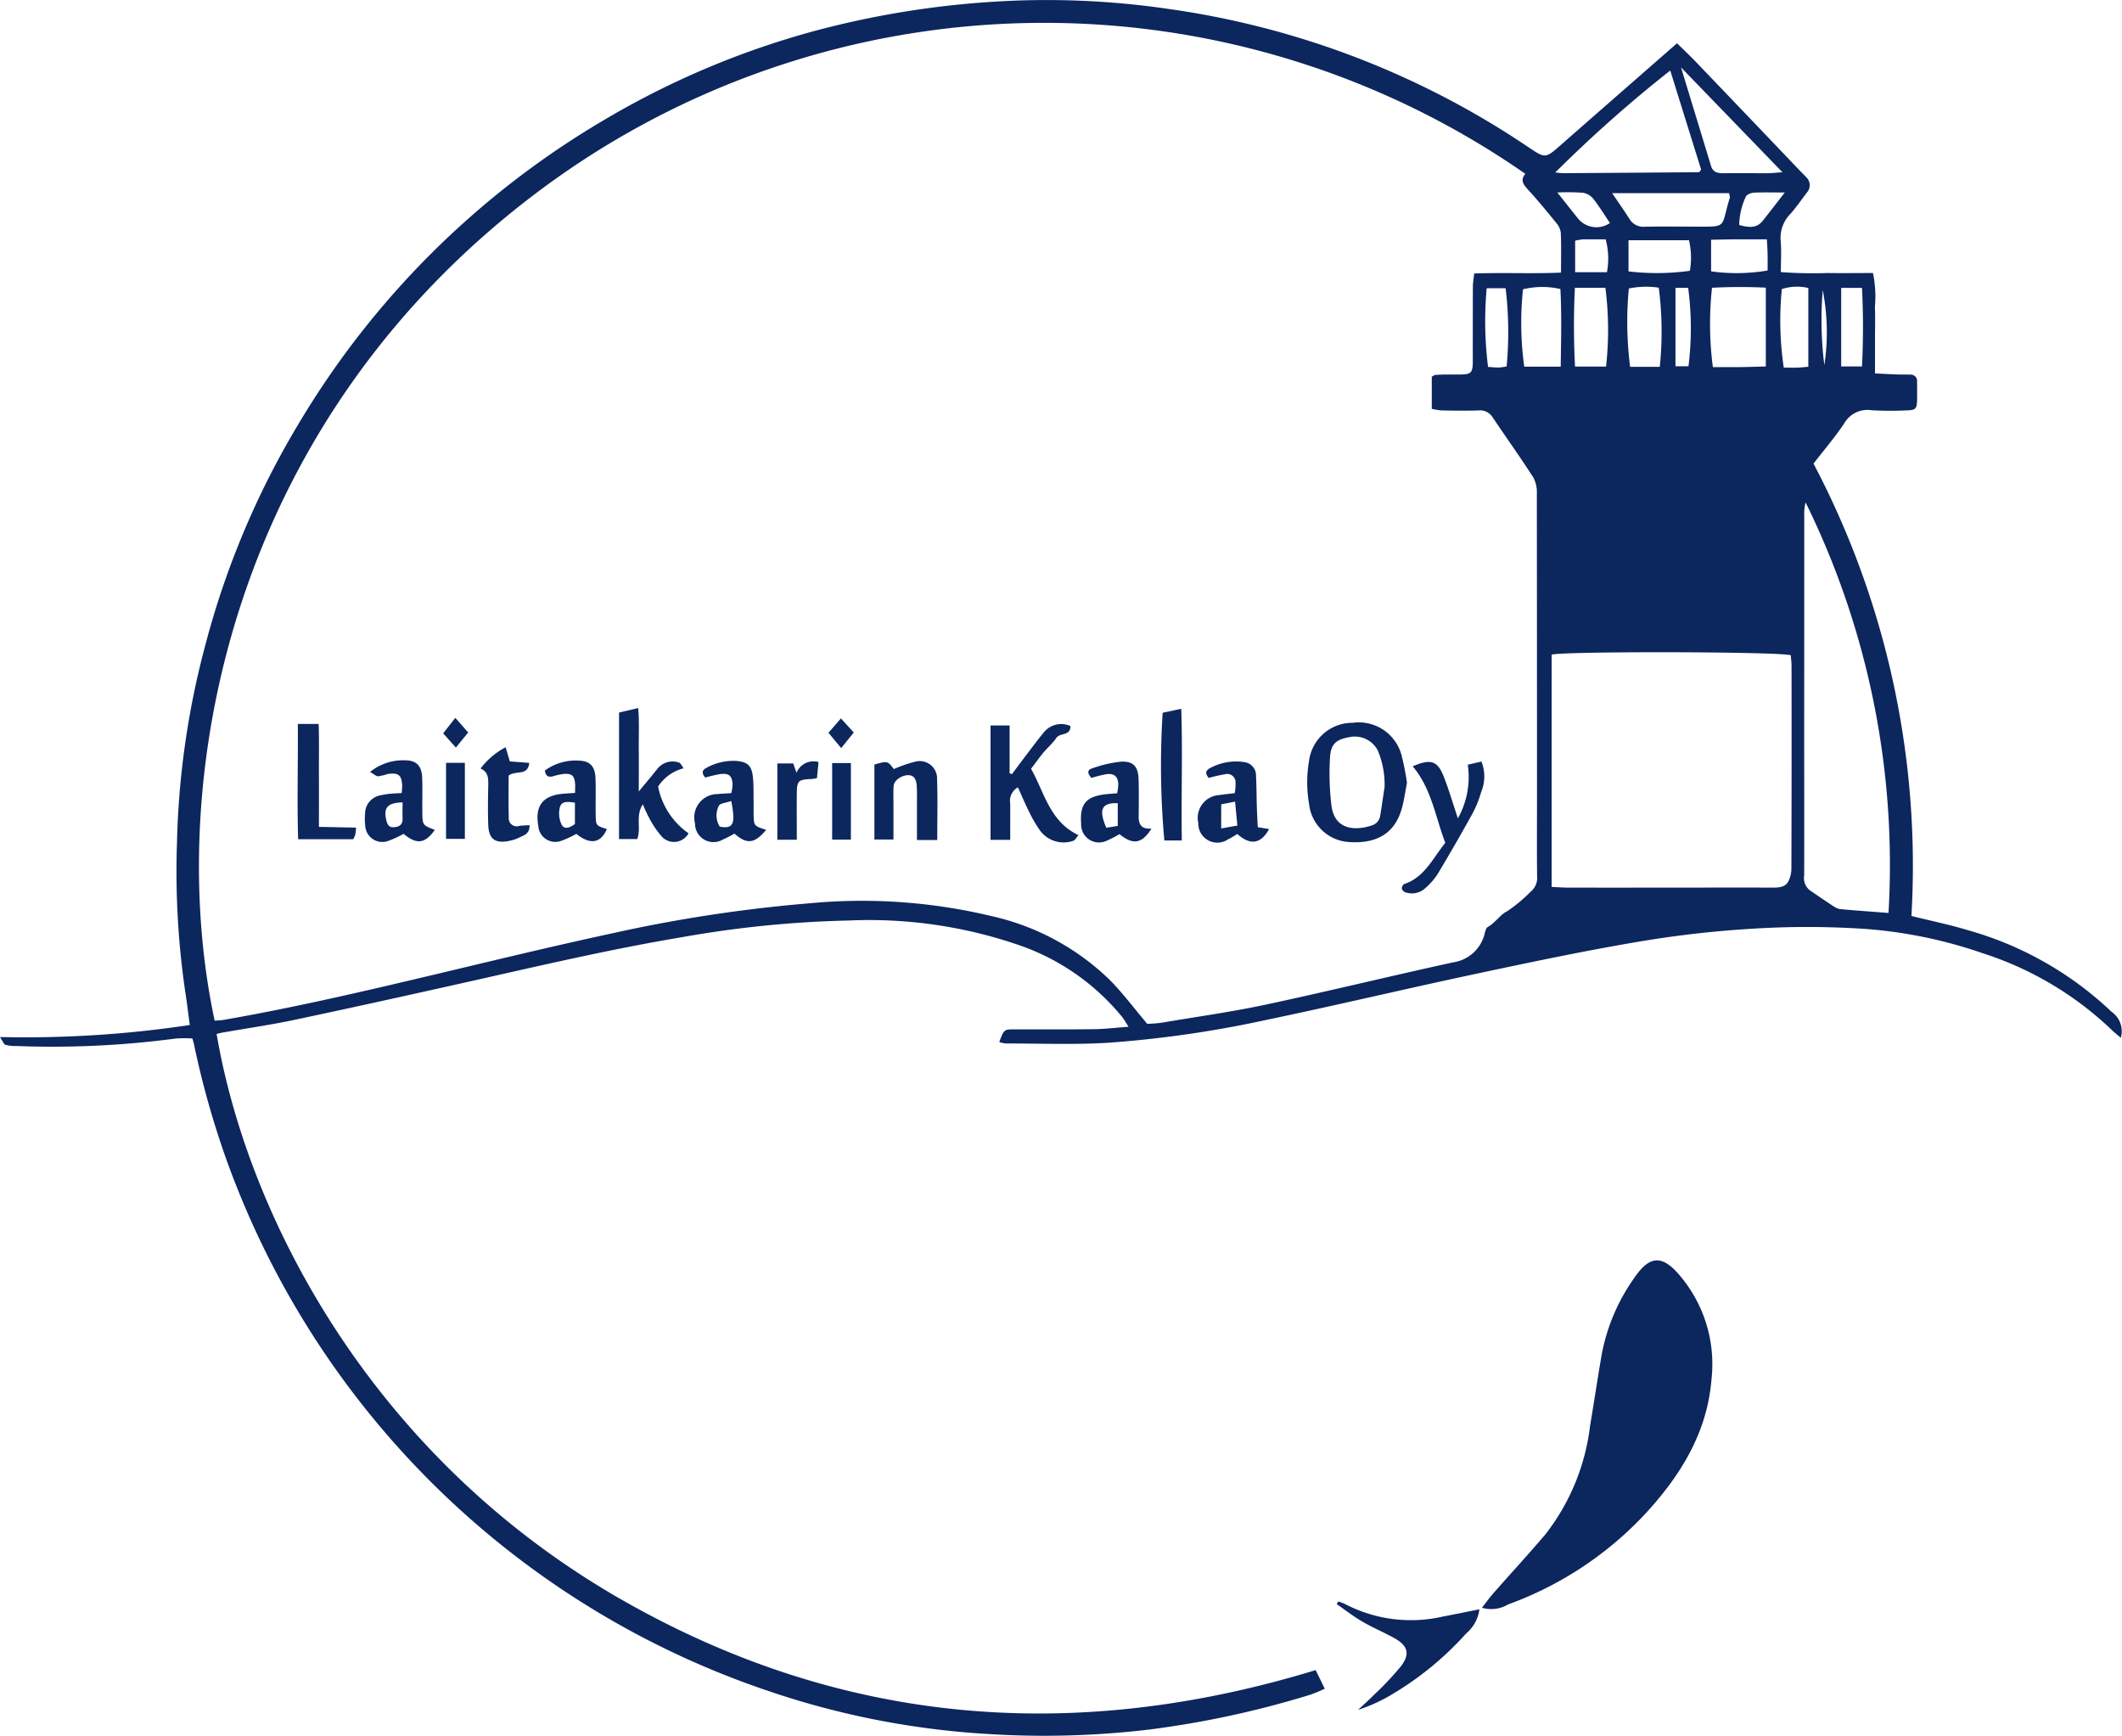 <?xml version="1.0" encoding="UTF-8"?> <svg xmlns="http://www.w3.org/2000/svg" xmlns:xlink="http://www.w3.org/1999/xlink" id="Group_91" data-name="Group 91" width="142.682" height="116.699" viewBox="0 0 142.682 116.699"><defs><clipPath id="clip-path"><rect id="Rectangle_786" data-name="Rectangle 786" width="142.682" height="116.699" fill="#0c265e"></rect></clipPath></defs><g id="Group_90" data-name="Group 90" clip-path="url(#clip-path)"><path id="Path_509" data-name="Path 509" d="M88.462,112.278l.614,1.258a10.434,10.434,0,0,1-.964.4,64.238,64.238,0,0,1-10.892,2.351,59.914,59.914,0,0,1-10.776.293,55.832,55.832,0,0,1-14.75-2.883A58.571,58.571,0,0,1,15.145,77.741a59.086,59.086,0,0,1-2.1-7.529c-.025-.12-.066-.238-.11-.394a8.067,8.067,0,0,0-1.142.007,62.888,62.888,0,0,1-10.672.5,2.641,2.641,0,0,1-.754-.079C.25,70.208.186,70,0,69.722a74.492,74.492,0,0,0,12.761-.809c-.108-.8-.193-1.547-.313-2.288a55.981,55.981,0,0,1-.547-10,56.221,56.221,0,0,1,1.914-13.286,56.831,56.831,0,0,1,6.191-14.729A58.283,58.283,0,0,1,40.624,8.064,56.862,56.862,0,0,1,54.91,2.044,61.138,61.138,0,0,1,66.565.132a56.434,56.434,0,0,1,12,.468,57.516,57.516,0,0,1,24.2,9.292c1.151.772,1.148.764,2.188-.149,2.584-2.267,5.173-4.528,7.81-6.835.437.431.87.839,1.282,1.268q3.47,3.62,6.931,7.249c.154.161.315.315.464.48a.735.735,0,0,1,.058,1.036c-.365.481-.708.982-1.107,1.434a2.287,2.287,0,0,0-.66,1.81c.059.662.012,1.334.012,2.109a29.649,29.649,0,0,0,3.15.061c1.011.015,2.022,0,3.044,0a7.685,7.685,0,0,1,.131,2.269c.028.732.006,1.465.006,2.2v2.282c.575.028,1.04.054,1.506.07.286.01.574,0,.86.009a.432.432,0,0,1,.463.485c0,.414.009.829,0,1.242-.018.566-.1.662-.672.677a22.143,22.143,0,0,1-2.388-.008A1.8,1.8,0,0,0,124,28.47c-.615.923-1.344,1.77-2.06,2.7a58.025,58.025,0,0,1,6.583,30.412c1.308.325,2.552.579,3.761.946a23.075,23.075,0,0,1,9.7,5.5,1.586,1.586,0,0,1,.618,1.745c-.217-.187-.412-.336-.586-.507a22.512,22.512,0,0,0-8.7-5.179,31.141,31.141,0,0,0-7.918-1.636,58.751,58.751,0,0,0-7.637-.008,71.488,71.488,0,0,0-7.769.9c-3.634.62-7.245,1.382-10.852,2.151-4.695,1-9.366,2.113-14.065,3.092A75.145,75.145,0,0,1,74.6,70.1c-2.315.149-4.647.051-6.972.055a1.981,1.981,0,0,1-.44-.1c.326-.854.326-.85,1.045-.85,1.783,0,3.567.012,5.35-.012.728-.01,1.455-.1,2.3-.162-.18-.278-.292-.483-.434-.664a15.449,15.449,0,0,0-6.878-4.807,30.955,30.955,0,0,0-11.55-1.671,72.768,72.768,0,0,0-11.2,1.125c-4.9.821-9.722,1.961-14.561,3.044-3.815.854-7.634,1.7-11.459,2.508-1.586.335-3.193.566-4.79.847-.151.026-.3.065-.446.1,2.079,12.225,10.415,28.453,27.3,38.074,14.78,8.422,30.363,9.653,46.59,4.7M102.567,11.689a56.662,56.662,0,0,0-66.08.969C15.332,28.331,11,52.614,14.434,68.622c.215-.02.436-.024.652-.062,4.856-.848,9.652-1.974,14.445-3.114,3.927-.934,7.851-1.884,11.8-2.733a98.224,98.224,0,0,1,13.1-1.983,37.4,37.4,0,0,1,12.228.858,16.6,16.6,0,0,1,7.967,4.3c.885.9,1.646,1.922,2.513,2.947a9.594,9.594,0,0,0,.959-.075c2.351-.4,4.716-.727,7.045-1.224,4.2-.9,8.364-1.918,12.556-2.834a2.555,2.555,0,0,0,2.138-1.974c.039-.146.093-.348.2-.406.5-.27.829-.822,1.271-1.038a9.738,9.738,0,0,0,1.589-1.312,1.214,1.214,0,0,0,.457-1.085c-.02-1.688-.007-3.377-.007-5.065q0-10.321-.011-20.643A2.1,2.1,0,0,0,103.1,32.1c-.879-1.363-1.823-2.684-2.727-4.03a1,1,0,0,0-.962-.476c-.827.026-1.656.015-2.484,0a4.4,4.4,0,0,1-.655-.109v-2.16c.119-.062.172-.112.229-.116.253-.017.508-.028.761-.029,1.979-.011,1.756.192,1.766-1.816.006-1.37,0-2.74.009-4.109,0-.271.054-.543.088-.868,1.978-.071,3.874.026,5.837-.06,0-.973.022-1.828-.015-2.68a1.273,1.273,0,0,0-.314-.671c-.6-.741-1.207-1.477-1.849-2.181-.32-.351-.6-.659-.223-1.1m1.77,47.933c.392.018.732.047,1.072.047q3.154.006,6.308,0c2.485,0,4.97-.005,7.455,0,.432,0,.866-.009,1.087-.426a1.986,1.986,0,0,0,.2-.9q.02-6.787.009-13.573c0-.248-.035-.5-.052-.723-.764-.246-15.167-.277-16.078-.041Zm22.651,1.748a55.16,55.16,0,0,0-5.576-27.6,3.171,3.171,0,0,0-.089.909q0,7.116-.005,14.231c0,3.311.009,6.622,0,9.933a1.051,1.051,0,0,0,.381,1.008c.542.369,1.082.741,1.631,1.1a1.011,1.011,0,0,0,.44.168c1.037.092,2.075.167,3.223.255M112.307,4.742a88.448,88.448,0,0,0-7.732,6.856c.2.017.391.046.577.045q4.534-.028,9.068-.065c.027,0,.057-.03.078-.052a.972.972,0,0,0,.082-.133l-2.073-6.651m2.809,14.6a22.283,22.283,0,0,0,.057,5.339c.581,0,1.183.006,1.784,0s1.18-.027,1.776-.042v-5.3a35.652,35.652,0,0,0-3.617.008m4.739-7.762L113.03,4.53c.713,2.341,1.368,4.489,2.022,6.637.128.419.451.482.828.479.986-.006,1.972,0,2.958,0,.272,0,.544-.034,1.018-.066M108.4,12.986c.455.673.817,1.184,1.152,1.712a1.081,1.081,0,0,0,1.028.545c1.047-.022,2.095-.008,3.143-.006,2.542,0,1.933.158,2.587-1.935.023-.074-.023-.17-.046-.315Zm-3.48,6.445a5.428,5.428,0,0,0-2.515.02,21.547,21.547,0,0,0,.084,5.2h2.452c.027-1.79.069-3.516-.02-5.221m6.682,5.232a22.975,22.975,0,0,0-.069-5.32,5.675,5.675,0,0,0-2.013.055,23.9,23.9,0,0,0,.087,5.265Zm-3.612-.016a22.446,22.446,0,0,0-.045-5.3h-2.051c-.088,1.778-.081,3.506.007,5.3Zm13.6.008V19.362a3.324,3.324,0,0,0-1.782.073,21.547,21.547,0,0,0,.13,5.281c.288,0,.6.007.913,0,.217-.006.434-.033.74-.058M109.5,18.247a16.234,16.234,0,0,0,4.127-.041,5.127,5.127,0,0,0-.061-2.053H109.5Zm9.3-2.158c-.718,0-1.315,0-1.912,0s-1.187.019-1.835.03v2.124a12.462,12.462,0,0,0,3.8-.056c0-.349.005-.724,0-1.1-.005-.281-.027-.561-.049-1m-17.5,8.55a24.722,24.722,0,0,0-.066-5.259H99.965a24.379,24.379,0,0,0,.092,5.292c.234.014.484.039.733.039a3.708,3.708,0,0,0,.5-.072m23.909,0a51.844,51.844,0,0,0,0-5.283H123.8v5.283Zm-12.541-.013h.874a20.581,20.581,0,0,0-.021-5.271h-.853Zm-6.746-8.444V18.3h2.137a4.945,4.945,0,0,0-.085-2.208c-.533,0-1.035-.006-1.538,0a3.612,3.612,0,0,0-.514.091m-1.2-3.244c.56.7.947,1.2,1.338,1.682a1.6,1.6,0,0,0,2.2.373c-.372-.552-.716-1.117-1.122-1.635a1.151,1.151,0,0,0-.688-.4,15.249,15.249,0,0,0-1.729-.018m15.294,0c-.833,0-1.46-.021-2.083.013-.191.01-.5.141-.536.273a4.711,4.711,0,0,0-.443,1.9c.6.161,1.152.257,1.583-.283.449-.563.886-1.136,1.48-1.9m2.662,11.606a14.79,14.79,0,0,0-.108-5.046,24.231,24.231,0,0,0,.108,5.046" transform="translate(0 0)" fill="#0c265e"></path><path id="Path_510" data-name="Path 510" d="M535.991,479.169c.283-.36.513-.683.774-.98,1.156-1.314,2.343-2.6,3.476-3.932a14.635,14.635,0,0,0,3.021-7.315c.271-1.6.506-3.2.784-4.8a13.042,13.042,0,0,1,2.24-5.22c.993-1.43,1.826-1.47,2.961-.148a9.2,9.2,0,0,1,2.185,7c-.285,3.616-2.071,6.488-4.451,9.072a23.65,23.65,0,0,1-9.229,6.1,2.227,2.227,0,0,1-1.76.223" transform="translate(-436.348 -371.077)" fill="#0c265e"></path><path id="Path_511" data-name="Path 511" d="M493.076,579.695a2.54,2.54,0,0,1-.891,1.623,21.148,21.148,0,0,1-4.92,4.056,10.907,10.907,0,0,1-2.347,1.08c.351-.329.714-.647,1.051-.99a20.916,20.916,0,0,0,1.828-1.936c.643-.847.467-1.4-.484-1.922-.7-.38-1.435-.691-2.121-1.091-.595-.347-1.142-.776-1.71-1.168l.1-.177a3.139,3.139,0,0,1,.444.163,9.577,9.577,0,0,0,6.58.852c.8-.152,1.594-.315,2.472-.489" transform="translate(-393.601 -471.499)" fill="#0c265e"></path><path id="Path_512" data-name="Path 512" d="M479.5,265.418c-.127.632-.2,1.233-.372,1.807-.473,1.594-1.679,2.314-3.556,2.173a2.875,2.875,0,0,1-2.657-2.566,8.441,8.441,0,0,1-.006-2.848,2.939,2.939,0,0,1,2.948-2.6,2.974,2.974,0,0,1,3.28,2.19,18.29,18.29,0,0,1,.362,1.844m-1.508.335a5.878,5.878,0,0,0-.459-2.519,1.746,1.746,0,0,0-1.936-.88c-.865.157-1.227.458-1.273,1.391a17.788,17.788,0,0,0,.1,3.219c.222,1.66,1.635,1.67,2.678,1.331a.814.814,0,0,0,.6-.669c.1-.623.19-1.248.284-1.873" transform="translate(-384.895 -212.789)" fill="#0c265e"></path><path id="Path_513" data-name="Path 513" d="M360.993,264.9c.908,1.6,1.246,3.537,3.189,4.461-.135.15-.224.34-.358.381a1.968,1.968,0,0,1-2.277-.764,8.9,8.9,0,0,1-.709-1.238c-.255-.51-.476-1.038-.728-1.593a1.032,1.032,0,0,0-.518,1.085c.006.791,0,1.582,0,2.443H358.27v-7.69h1.281V265.2l.157.059c.322-.43.641-.862.967-1.289.385-.505.762-1.017,1.166-1.507a1.508,1.508,0,0,1,1.8-.44c.012.688-.705.435-.947.8s-.6.658-.88,1-.538.7-.825,1.081" transform="translate(-291.666 -213.212)" fill="#0c265e"></path><path id="Path_514" data-name="Path 514" d="M223.906,256.377l1.288-.3c.08.944.029,1.852.038,2.756.009.885,0,1.77,0,2.852.487-.591.87-1.042,1.238-1.505a1.3,1.3,0,0,1,1.454-.443c.126.032.206.241.321.387a2.913,2.913,0,0,0-1.714,1.229,5,5,0,0,0,2.048,3.144,1.116,1.116,0,0,1-1.788.232,6.371,6.371,0,0,1-.851-1.25,10.02,10.02,0,0,1-.436-.932c-.51.779-.094,1.583-.376,2.337h-1.224Z" transform="translate(-182.281 -208.472)" fill="#0c265e"></path><path id="Path_515" data-name="Path 515" d="M510.789,279.222a5.668,5.668,0,0,0,.665-3.605l.919-.212a2.723,2.723,0,0,1-.022,2.061,7.172,7.172,0,0,1-.613,1.495Q510.611,281,509.408,283a4.594,4.594,0,0,1-.888.983,1.333,1.333,0,0,1-1.266.212.377.377,0,0,1-.234-.254.357.357,0,0,1,.158-.3c1.367-.451,1.906-1.708,2.765-2.772-.666-1.735-.922-3.635-2.191-5.142,1.214-.528,1.674-.375,2.095.708.344.884.612,1.8.942,2.785" transform="translate(-412.762 -224.205)" fill="#0c265e"></path><path id="Path_516" data-name="Path 516" d="M320.46,280.614H319.1c0-.835,0-1.619,0-2.4,0-.414.013-.828-.014-1.24-.033-.5-.229-.727-.575-.721-.455.007-.954.353-.979.72-.029.412-.011.827-.011,1.24,0,.761,0,1.521,0,2.365h-1.282c0-1.691,0-3.366,0-5.04.888-.249.888-.249,1.306.307a8.89,8.89,0,0,1,1.42-.494,1.166,1.166,0,0,1,1.487,1.185c.05,1.33.013,2.664.013,4.081" transform="translate(-257.445 -224.137)" fill="#0c265e"></path><path id="Path_517" data-name="Path 517" d="M256.071,279.764c-.778.938-1.3.994-2.137.256a9.03,9.03,0,0,1-.805.414,1.24,1.24,0,0,1-1.844-1.1,1.569,1.569,0,0,1,1.53-1.972c.281-.035.565-.04.909-.063a2.942,2.942,0,0,0,.085-.637c-.048-.547-.256-.714-.823-.645a9.243,9.243,0,0,0-1.011.235c-.221-.245-.249-.482.048-.636a3.719,3.719,0,0,1,2.1-.478c.689.07.964.326,1.046,1.018.067.565.044,1.141.055,1.712.006.286-.005.572,0,.858.021.777.023.777.84,1.04m-2.341-1.937c-.331.118-.752.142-.837.323a1.412,1.412,0,0,0,.064,1.4c.958.18,1.056-.25.773-1.721" transform="translate(-204.552 -223.975)" fill="#0c265e"></path><path id="Path_518" data-name="Path 518" d="M435.96,280.261c-.208.121-.415.264-.641.367a1.279,1.279,0,0,1-1.986-1.112,1.534,1.534,0,0,1,1.425-1.873c.312-.05.628-.079,1.025-.127a3.536,3.536,0,0,0,.056-.712.562.562,0,0,0-.721-.558,11.009,11.009,0,0,0-1.084.245c-.25-.283-.213-.5.071-.651a3.665,3.665,0,0,1,2.309-.414.9.9,0,0,1,.8.927c.038.7.033,1.4.055,2.1.013.439.041.879.063,1.349l.762.128c-.552,1-1.264,1.111-2.136.332m-1.086-.375,1.087-.194-.154-1.609-.932.182Z" transform="translate(-352.76 -224.19)" fill="#0c265e"></path><path id="Path_519" data-name="Path 519" d="M134.437,277.162a4.549,4.549,0,0,0,.037-.492c-.038-.711-.246-.886-.964-.786a4.234,4.234,0,0,1-.641.156c-.158,0-.312-.158-.555-.293a3.524,3.524,0,0,1,2.338-.781c.8,0,1.14.383,1.167,1.2.025.731,0,1.463.008,2.2.005.961.007.961.84,1.275-.657.931-1.216,1.007-2.1.268a7.139,7.139,0,0,1-1.006.466,1.15,1.15,0,0,1-1.574-1.036,3.478,3.478,0,0,1-.01-.762,1.259,1.259,0,0,1,1.08-1.266,4.49,4.49,0,0,1,.658-.1c.215-.022.433-.027.72-.043m.058.627c-.992.023-1.275.352-1.1,1.138.061.276.141.565.53.531.357-.03.592-.167.576-.579-.014-.338,0-.677,0-1.091" transform="translate(-107.43 -223.849)" fill="#0c265e"></path><path id="Path_520" data-name="Path 520" d="M395.728,279.94c-.651,1.04-1.25,1.105-2.155.373a6.473,6.473,0,0,1-.841.435A1.2,1.2,0,0,1,391,279.61c-.1-1.3.31-1.813,1.6-1.974.251-.031.5-.043.817-.068a3.222,3.222,0,0,0,.081-.629c-.034-.521-.286-.728-.817-.653a9.1,9.1,0,0,0-.988.246c-.239-.247-.323-.517.011-.626a8.157,8.157,0,0,1,1.919-.46c.877-.062,1.21.3,1.238,1.187.025.825.014,1.652.006,2.478-.005.516.149.88.857.83m-2.264-.18v-1.527c-1.084-.041-1.3.418-.77,1.65l.77-.123" transform="translate(-318.303 -224.233)" fill="#0c265e"></path><path id="Path_521" data-name="Path 521" d="M196.928,277.247c0-.278.016-.466,0-.65-.053-.512-.217-.66-.744-.629a3.93,3.93,0,0,0-.74.16c-.3.079-.493,0-.547-.387a3.49,3.49,0,0,1,2.292-.665c.75.021,1.081.4,1.111,1.163.032.827,0,1.656.014,2.484.011.72.02.72.751.951-.411.964-1.122,1.072-2.053.326a6.7,6.7,0,0,1-1.037.475,1.145,1.145,0,0,1-1.52-1.012c-.238-1.356.307-2.053,1.695-2.164.219-.017.439-.03.78-.053m-.013.656c-.469-.066-.919-.138-1.018.341a1.729,1.729,0,0,0,.138,1.163c.213.342.6.141.88-.072Z" transform="translate(-158.26 -223.937)" fill="#0c265e"></path><path id="Path_522" data-name="Path 522" d="M111.577,268.774a4.611,4.611,0,0,1-.057.492,1.612,1.612,0,0,1-.138.287h-3.7c-.079-2.585,0-5.134-.021-7.752h1.4c.038,1.141.013,2.274.018,3.405s0,2.277,0,3.516l2.5.052" transform="translate(-87.635 -213.131)" fill="#0c265e"></path><path id="Path_523" data-name="Path 523" d="M421.342,265.186h-1.173a56.082,56.082,0,0,1-.114-8.588l1.249-.266c.1,2.954-.009,5.858.038,8.854" transform="translate(-341.878 -208.679)" fill="#0c265e"></path><path id="Path_524" data-name="Path 524" d="M177.082,275.488c.007.612-.4.674-.688.826a2.65,2.65,0,0,1-.722.233c-.9.179-1.334-.143-1.367-1.069-.031-.89-.02-1.783,0-2.674.008-.455.014-.891-.518-1.131a5.108,5.108,0,0,1,1.687-1.428l.28.951,1.307.1c-.1.919-.888.468-1.386.854,0,.866-.018,1.84.009,2.813a.537.537,0,0,0,.695.573c.21-.034.426-.034.71-.054" transform="translate(-141.475 -220.006)" fill="#0c265e"></path><path id="Path_525" data-name="Path 525" d="M283.807,276.422c-.181.028-.27.05-.361.054-.9.038-.982.113-.991.982-.01,1.01,0,2.02,0,3.1h-1.309v-5.13h1.068l.22.628a1.232,1.232,0,0,1,1.481-.72l-.106,1.091" transform="translate(-228.878 -224.102)" fill="#0c265e"></path><rect id="Rectangle_784" data-name="Rectangle 784" width="1.259" height="5.147" transform="translate(55.954 51.302)" fill="#0c265e"></rect><rect id="Rectangle_785" data-name="Rectangle 785" width="1.265" height="5.112" transform="translate(29.992 51.286)" fill="#0c265e"></rect><path id="Path_526" data-name="Path 526" d="M161.115,259.6l.864.983-.827,1.015-.854-.956.816-1.043" transform="translate(-130.499 -211.337)" fill="#0c265e"></path><path id="Path_527" data-name="Path 527" d="M299.637,260.776l.839-.966.863.947-.845,1.047-.856-1.027" transform="translate(-243.933 -211.51)" fill="#0c265e"></path></g></svg> 